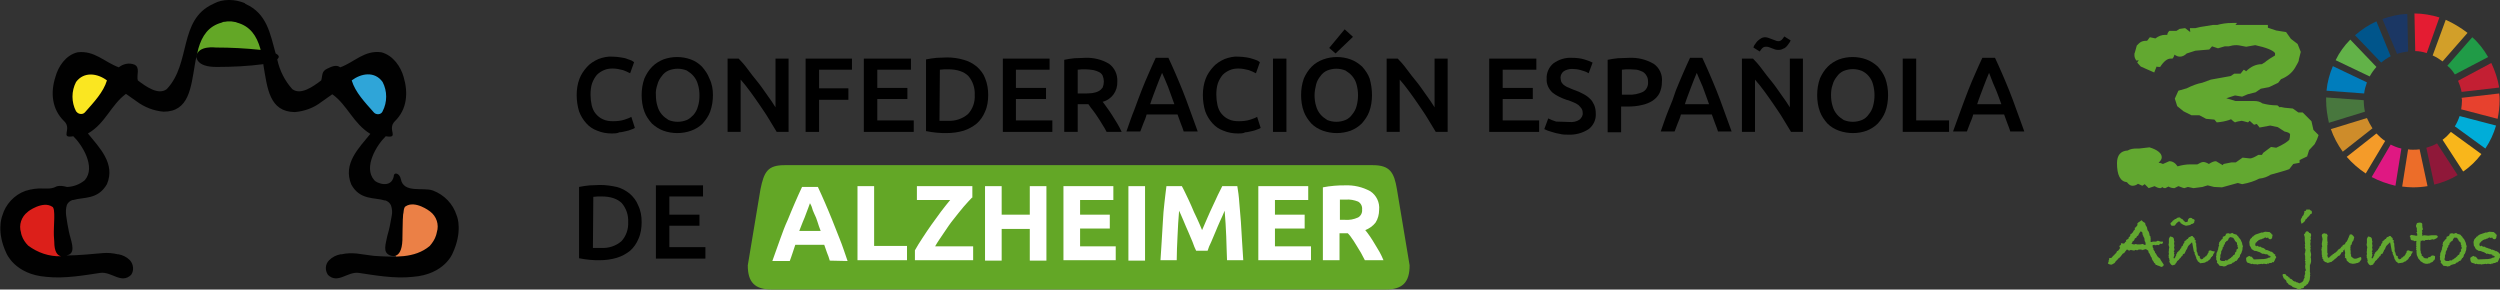 <?xml version="1.0" encoding="utf-8"?>
<!-- Generator: Adobe Illustrator 24.0.3, SVG Export Plug-In . SVG Version: 6.00 Build 0)  -->
<svg version="1.1" id="Capa_1" xmlns="http://www.w3.org/2000/svg" xmlns:xlink="http://www.w3.org/1999/xlink" x="0px" y="0px"
	 viewBox="0 0 631.2 73.1" style="enable-background:new 0 0 631.2 73.1;" xml:space="preserve">
<rect x="0" y="0" width="631.2" height="73.1" fill="#333333" stroke="none"/>
<style type="text/css">
	.st0{fill:#63A726;}
	.st1{fill:#FFFFFF;}
	.st2{fill:#FAE621;}
	.st3{fill:#EB8046;}
	.st4{fill:#2FA5D8;}
	.st5{fill:#DC1F1A;}
	.st6{fill-rule:evenodd;clip-rule:evenodd;fill:#010101;}
	.st7{fill:#62A830;}
	.st8{fill:#007DBC;}
	.st9{fill:#62B248;}
	.st10{fill:#CE8C2A;}
	.st11{fill:#DF1882;}
	.st12{fill:#E7412E;}
	.st13{fill:#E41C32;}
	.st14{fill:#00558B;}
	.st15{fill:#48773E;}
	.st16{fill:#1B3764;}
	.st17{fill:#F49B29;}
	.st18{fill:#00ADD8;}
	.st19{fill:#EC6D29;}
	.st20{fill:#F9B61B;}
	.st21{fill:#8F1839;}
	.st22{fill:#C31F33;}
	.st23{fill:#209B47;}
	.st24{fill:#D29F29;}
</style>
<title>logo-ceafa</title>
<g id="Capa_2_1_">
	<g id="Capa_1-2">
		<path class="st0" d="M355.9,67c0,4.3-1.8,6.1-6.1,6.1H194.9c-4.3,0-6.1-1.8-6.1-6.1l3.2-19.2c0.9-4.4,1.8-6.1,6.1-6.1h148.5
			c4.3,0,5.4,1.8,6.1,6.1L355.9,67z"/>
		<path class="st1" d="M209.5,65.8c-0.2-0.7-0.4-1.3-0.7-2l-0.7-2h-7.3c-0.2,0.7-0.5,1.4-0.7,2.1c-0.2,0.7-0.5,1.4-0.7,2h-4.4
			c0.7-2,1.4-3.9,2-5.6c0.6-1.7,1.2-3.3,1.9-4.8c0.6-1.5,1.2-2.9,1.8-4.3c0.6-1.4,1.2-2.7,1.8-4h4c0.6,1.3,1.2,2.6,1.8,4
			s1.2,2.8,1.8,4.3s1.2,3.1,1.9,4.8s1.3,3.6,2,5.6L209.5,65.8z M204.5,51.3l-0.4,1.1l-0.6,1.6c-0.2,0.6-0.5,1.3-0.8,2
			s-0.6,1.5-0.9,2.3h5.4c-0.3-0.8-0.6-1.6-0.8-2.3s-0.5-1.4-0.8-2s-0.5-1.2-0.6-1.6S204.6,51.5,204.5,51.3z"/>
		<path class="st1" d="M229,62.1v3.6h-12.5V47h4.2v15.1H229z"/>
		<path class="st1" d="M245.4,49.9c-0.6,0.6-1.3,1.4-2.1,2.3s-1.6,2-2.5,3.1s-1.7,2.3-2.5,3.5s-1.6,2.3-2.2,3.4h9.6v3.5h-14.7v-2.5
			c0.5-0.9,1.1-1.9,1.9-3.1s1.5-2.3,2.3-3.4s1.6-2.2,2.4-3.3s1.6-2,2.3-2.9h-8.4V47h14V49.9z"/>
		<path class="st1" d="M260,47h4.2v18.8H260v-8h-7.1v8h-4.2V47h4.2v7.2h7.1V47z"/>
		<path class="st1" d="M268.5,65.8V47h12.6v3.5h-8.4v3.7h7.5v3.5h-7.5v4.5h9v3.5H268.5z"/>
		<path class="st1" d="M284.9,47h4.2v18.8h-4.2V47z"/>
		<path class="st1" d="M298.4,47c0.3,0.6,0.7,1.3,1.1,2.2s0.9,1.8,1.3,2.8s0.9,2.1,1.4,3.1s0.9,2.1,1.3,3l1.3-3
			c0.5-1.1,0.9-2.1,1.4-3.1s0.9-2,1.3-2.8s0.8-1.6,1.1-2.2h3.8c0.2,1.2,0.4,2.6,0.5,4.2s0.3,3.1,0.4,4.8s0.2,3.3,0.3,5
			s0.2,3.3,0.3,4.7h-4.1c-0.1-1.8-0.1-3.8-0.2-6s-0.2-4.3-0.4-6.5c-0.3,0.8-0.7,1.6-1.1,2.5c-0.4,0.9-0.8,1.8-1.2,2.8l-1.1,2.6
			c-0.4,0.8-0.7,1.5-0.9,2.2h-2.9c-0.3-0.6-0.6-1.3-0.9-2.2l-1.1-2.6c-0.4-0.9-0.8-1.8-1.2-2.8s-0.8-1.8-1.1-2.5
			c-0.2,2.2-0.3,4.3-0.4,6.5s-0.2,4.1-0.2,6h-4.1c0.1-1.5,0.2-3.1,0.3-4.7s0.2-3.3,0.3-5s0.2-3.3,0.4-4.8s0.3-2.9,0.5-4.2H298.4z"/>
		<path class="st1" d="M317.7,65.8V47h12.6v3.5h-8.4v3.7h7.5v3.5h-7.5v4.5h9.1v3.5H317.7z"/>
		<path class="st1" d="M339.5,46.8c2.3-0.1,4.5,0.4,6.5,1.5c1.5,1,2.4,2.8,2.2,4.7c0,1.1-0.3,2.3-0.9,3.2c-0.7,0.9-1.6,1.5-2.6,1.9
			c0.4,0.5,0.8,1,1.2,1.6s0.8,1.2,1.2,1.9s0.8,1.3,1.2,2c0.4,0.7,0.7,1.4,1,2.1h-4.7l-1-1.9c-0.4-0.6-0.7-1.2-1.1-1.8
			s-0.7-1.2-1.1-1.7c-0.3-0.5-0.7-1-1.1-1.4h-2.1v6.8H334V47.3c0.9-0.2,1.9-0.3,2.9-0.4C337.9,46.8,338.8,46.8,339.5,46.8z
			 M339.8,50.4c-0.3,0-0.6,0-0.8,0h-0.7v5.1h1.2c1.2,0.1,2.3-0.1,3.4-0.6c0.7-0.4,1.1-1.2,1-2c0.1-0.8-0.3-1.6-1-2
			C341.9,50.5,340.8,50.3,339.8,50.4z"/>
		<path d="M154.5,33.7c-1.3,0-2.5-0.2-3.7-0.7c-1.1-0.4-2-1-2.8-1.9c-0.8-0.9-1.4-1.9-1.8-3c-0.4-1.3-0.6-2.7-0.6-4.1
			c0-1.4,0.2-2.8,0.7-4.1c0.4-1.1,1.1-2.1,1.9-3c0.8-0.9,1.8-1.5,2.9-2c1.1-0.4,2.3-0.7,3.6-0.6c0.7,0,1.4,0.1,2.1,0.2
			c0.6,0.1,1.2,0.2,1.6,0.4c0.4,0.1,0.8,0.3,1.1,0.4l0.6,0.4l-1,2.8c-0.6-0.3-1.2-0.6-1.8-0.8c-0.8-0.2-1.7-0.4-2.6-0.4
			c-0.8,0-1.5,0.1-2.2,0.4c-0.7,0.3-1.3,0.7-1.8,1.2c-0.5,0.6-0.9,1.3-1.2,2.1c-0.3,0.9-0.4,1.9-0.4,2.9c0,0.9,0.1,1.8,0.3,2.7
			c0.2,0.8,0.5,1.5,1,2.1c0.5,0.6,1.1,1.1,1.8,1.4c0.8,0.4,1.7,0.5,2.6,0.5c1,0,2-0.1,2.9-0.4c0.6-0.2,1.2-0.4,1.7-0.7l0.9,2.8
			c-0.3,0.2-0.6,0.3-0.9,0.4c-0.4,0.2-0.9,0.3-1.3,0.4c-0.6,0.1-1.1,0.3-1.7,0.3C155.8,33.7,155.1,33.7,154.5,33.7z"/>
		<path d="M180,24c0,1.4-0.2,2.8-0.7,4.2c-0.4,1.1-1.1,2.1-1.9,3c-0.8,0.8-1.8,1.4-2.9,1.8c-1.1,0.4-2.3,0.6-3.5,0.6
			c-1.2,0-2.4-0.2-3.5-0.6c-1.1-0.4-2-1-2.9-1.8c-0.8-0.9-1.5-1.9-1.9-3c-0.5-1.3-0.7-2.8-0.7-4.2c0-1.4,0.2-2.8,0.7-4.2
			c0.5-1.1,1.1-2.1,2-3c0.8-0.8,1.8-1.4,2.8-1.8c2.2-0.8,4.7-0.8,6.9,0c1.1,0.4,2,1,2.8,1.8c0.8,0.9,1.5,1.9,1.9,3
			C179.8,21.2,180,22.6,180,24z M165.6,24c0,0.9,0.1,1.9,0.4,2.8c0.2,0.8,0.6,1.5,1.1,2.1c0.5,0.6,1.1,1,1.7,1.4
			c1.5,0.6,3.1,0.6,4.6,0c0.7-0.3,1.2-0.8,1.7-1.3c0.5-0.6,0.9-1.3,1.1-2.1c0.3-0.9,0.4-1.8,0.4-2.8c0-0.9-0.1-1.9-0.4-2.8
			c-0.2-0.8-0.6-1.5-1.1-2.1c-0.5-0.6-1.1-1-1.7-1.4c-1.5-0.6-3.1-0.6-4.6,0c-0.7,0.3-1.3,0.8-1.7,1.4c-0.5,0.6-0.9,1.3-1.1,2.1
			C165.7,22.2,165.5,23.1,165.6,24L165.6,24z"/>
		<path d="M196.1,33.3c-0.6-1-1.3-2.1-2-3.3s-1.5-2.3-2.3-3.5s-1.6-2.3-2.4-3.4s-1.6-2.1-2.4-3v13.2h-3.3V14.8h2.8
			c0.7,0.7,1.5,1.6,2.3,2.7s1.6,2.1,2.5,3.2s1.6,2.2,2.4,3.3s1.5,2.1,2.1,3.1V14.8h3.3v18.5H196.1z"/>
		<path d="M203.4,33.3V14.8h11.7v2.8h-8.3v4.7h7.4v2.9h-7.4v8.1H203.4z"/>
		<path d="M218.1,33.3V14.8H230v2.8h-8.5v4.6h7.6V25h-7.6v5.4h9.2v2.9H218.1z"/>
		<path d="M249.5,24c0,1.4-0.2,2.9-0.8,4.2c-0.5,1.2-1.2,2.2-2.1,3c-1,0.8-2.1,1.4-3.3,1.8c-1.4,0.4-2.8,0.6-4.3,0.6
			c-0.7,0-1.6,0-2.5-0.1c-0.9-0.1-1.8-0.2-2.7-0.4V15c0.9-0.2,1.8-0.3,2.7-0.4c1,0,1.8-0.1,2.6-0.1c1.4,0,2.9,0.2,4.2,0.6
			c1.2,0.3,2.3,0.9,3.3,1.7c0.9,0.8,1.7,1.8,2.1,2.9C249.3,21.1,249.5,22.6,249.5,24z M237.2,30.5h0.8h1.3c1.9,0.1,3.7-0.5,5.1-1.7
			c1.2-1.3,1.8-3,1.7-4.8c0.1-1.8-0.5-3.5-1.6-4.8c-1.1-1.1-2.8-1.7-5.1-1.7c-0.7,0-1.4,0-2.1,0.1L237.2,30.5z"/>
		<path d="M253.2,33.3V14.8H265v2.8h-8.5v4.6h7.6V25h-7.6v5.4h9.2v2.9H253.2z"/>
		<path d="M273.9,14.6c2.1-0.1,4.3,0.4,6.1,1.5c1.4,1,2.2,2.7,2.1,4.5c0.1,2.4-1.4,4.5-3.7,5.1c0.3,0.4,0.7,0.9,1.1,1.5
			s0.9,1.2,1.3,1.9s0.9,1.4,1.3,2.1s0.8,1.4,1.1,2.1h-3.8c-0.3-0.6-0.7-1.3-1.1-1.9c-0.4-0.7-0.8-1.3-1.2-1.9s-0.8-1.2-1.2-1.7
			s-0.8-1-1.1-1.5h-0.6h-2.1v7h-3.4V15.1c0.9-0.2,1.7-0.3,2.6-0.4C272.4,14.7,273.2,14.6,273.9,14.6z M274.1,17.5
			c-0.7,0-1.4,0-2,0.1v6h1.5c0.7,0,1.5,0,2.2-0.1c0.5-0.1,1.1-0.2,1.6-0.5c0.4-0.2,0.7-0.5,1-0.9c0.2-0.5,0.3-1,0.3-1.5
			c0-0.5-0.1-1-0.3-1.5c-0.2-0.4-0.5-0.7-0.9-0.9c-0.4-0.2-0.9-0.4-1.4-0.5C275.3,17.6,274.8,17.5,274.1,17.5z"/>
		<path d="M298.9,33.3c-0.2-0.7-0.5-1.4-0.8-2.2s-0.5-1.4-0.8-2.2h-7.8c-0.2,0.8-0.5,1.5-0.8,2.2s-0.5,1.4-0.8,2.1h-3.5
			c0.7-2,1.3-3.8,2-5.5c0.6-1.7,1.2-3.2,1.8-4.8s1.2-2.9,1.8-4.3s1.2-2.7,1.8-4h3.2c0.6,1.3,1.2,2.6,1.8,4s1.2,2.8,1.8,4.3
			s1.2,3.1,1.8,4.8s1.3,3.5,2,5.5H298.9z M293.4,18.4c-0.4,1-0.9,2.1-1.4,3.5s-1.1,2.8-1.6,4.4h6.1c-0.6-1.6-1.1-3.1-1.6-4.4
			C294.3,20.4,293.8,19.3,293.4,18.4z"/>
		<path d="M312.6,33.7c-1.3,0-2.5-0.2-3.7-0.7c-1.1-0.4-2-1-2.8-1.9c-0.8-0.9-1.4-1.9-1.8-3c-0.4-1.3-0.6-2.7-0.6-4.1
			c0-1.4,0.2-2.8,0.7-4.1c0.4-1.1,1.1-2.1,1.9-3c0.8-0.9,1.8-1.5,2.9-2c1.1-0.4,2.3-0.7,3.5-0.6c0.7,0,1.4,0.1,2.1,0.2
			c0.5,0.1,1.1,0.2,1.6,0.4c0.4,0.1,0.8,0.3,1.1,0.4l0.6,0.4l-1,2.8c-0.6-0.3-1.2-0.6-1.8-0.8c-0.8-0.2-1.7-0.4-2.6-0.4
			c-0.8,0-1.5,0.1-2.2,0.4c-0.7,0.3-1.3,0.7-1.8,1.2c-0.5,0.6-0.9,1.3-1.2,2.1c-0.3,0.9-0.4,1.9-0.4,2.9c0,0.9,0.1,1.8,0.3,2.7
			c0.2,0.8,0.5,1.5,1,2.1c0.5,0.6,1.1,1.1,1.8,1.4c0.8,0.4,1.7,0.5,2.6,0.5c1,0,2-0.1,2.9-0.4c0.6-0.2,1.2-0.4,1.7-0.7l0.9,2.8
			c-0.3,0.2-0.6,0.3-0.9,0.4c-0.4,0.2-0.9,0.3-1.3,0.4c-0.6,0.1-1.1,0.3-1.7,0.3C313.9,33.7,313.2,33.7,312.6,33.7z"/>
		<path d="M321.4,14.8h3.4v18.5h-3.4V14.8z"/>
		<path d="M346.4,24c0,1.4-0.2,2.9-0.7,4.2c-0.4,1.1-1.1,2.1-1.9,3c-0.8,0.8-1.8,1.4-2.8,1.8c-2.3,0.8-4.7,0.8-7,0
			c-1.1-0.4-2.1-1-2.9-1.8c-0.8-0.9-1.5-1.9-1.9-3c-0.5-1.3-0.7-2.8-0.7-4.2c0-1.4,0.2-2.8,0.7-4.2c0.5-1.1,1.1-2.1,2-3
			c0.8-0.8,1.8-1.4,2.9-1.8c2.2-0.8,4.7-0.8,6.9,0c1.1,0.4,2,1,2.9,1.8c0.8,0.9,1.5,1.9,1.9,3C346.2,21.2,346.4,22.6,346.4,24z
			 M331.9,24c0,0.9,0.1,1.9,0.4,2.8c0.2,0.8,0.6,1.5,1.1,2.1c0.5,0.6,1.1,1,1.7,1.4c1.5,0.6,3.1,0.6,4.6,0c0.7-0.3,1.3-0.8,1.7-1.4
			c0.5-0.6,0.9-1.3,1.1-2.1c0.5-1.8,0.5-3.7,0-5.5c-0.2-0.8-0.6-1.5-1.1-2.1c-0.5-0.6-1.1-1-1.7-1.4c-1.5-0.6-3.1-0.6-4.6,0
			c-0.7,0.3-1.3,0.8-1.7,1.4c-0.5,0.6-0.9,1.3-1.1,2.1C332.1,22.1,331.9,23.1,331.9,24z M341.6,9.3l-4.4,4.2l-1.6-1.4l3.9-4.7
			L341.6,9.3z"/>
		<path d="M362.5,33.3c-0.6-1-1.3-2.1-2-3.3s-1.5-2.3-2.3-3.5s-1.6-2.3-2.4-3.4s-1.6-2.1-2.4-3v13.2h-3.3V14.8h2.8
			c0.7,0.7,1.5,1.6,2.3,2.7s1.6,2.1,2.5,3.2s1.6,2.2,2.4,3.3s1.5,2.1,2.1,3.1V14.8h3.3v18.5H362.5z"/>
		<path d="M376,33.3V14.8h11.9v2.8h-8.5v4.6h7.6V25h-7.6v5.4h9.2v2.9H376z"/>
		<path d="M396.2,30.8c0.9,0.1,1.9-0.1,2.6-0.6c0.5-0.4,0.9-1.1,0.8-1.7c0-0.4-0.1-0.8-0.3-1.1c-0.2-0.3-0.5-0.6-0.8-0.9
			c-0.4-0.3-0.8-0.5-1.3-0.7c-0.6-0.2-1.1-0.5-1.7-0.6c-0.6-0.2-1.3-0.5-1.9-0.8c-0.6-0.3-1.1-0.6-1.6-1c-1-0.9-1.6-2.2-1.5-3.5
			c-0.1-1.5,0.6-3,1.7-3.9c1.4-1,3-1.5,4.7-1.4c1,0,2.1,0.1,3.1,0.4c0.7,0.2,1.5,0.5,2.1,0.8l-1,2.7c-0.6-0.4-1.3-0.6-2-0.8
			c-0.7-0.2-1.5-0.3-2.2-0.3c-0.7,0-1.5,0.2-2.1,0.6c-0.5,0.4-0.8,1-0.8,1.6c0,0.4,0.1,0.7,0.2,1.1c0.2,0.3,0.4,0.6,0.7,0.8
			c0.3,0.2,0.7,0.5,1.1,0.6c0.4,0.2,0.9,0.4,1.4,0.6c0.9,0.3,1.6,0.6,2.3,1c0.6,0.3,1.2,0.7,1.7,1.2c0.5,0.4,0.8,1,1.1,1.6
			c0.3,0.7,0.4,1.5,0.4,2.2c0.1,1.5-0.6,3-1.8,3.9c-1.5,1-3.4,1.5-5.2,1.4c-0.7,0-1.4,0-2.1-0.2c-0.6-0.1-1.1-0.2-1.7-0.4
			c-0.4-0.1-0.9-0.3-1.3-0.4c-0.3-0.1-0.6-0.3-0.9-0.4l1-2.7c0.6,0.3,1.3,0.6,2,0.8C394.2,30.7,395.2,30.8,396.2,30.8z"/>
		<path d="M411.3,14.6c2.2-0.1,4.3,0.4,6.2,1.5c1.5,1,2.3,2.8,2.1,4.6c0,1-0.2,1.9-0.6,2.8c-0.4,0.8-1,1.4-1.7,1.9
			c-0.8,0.5-1.7,0.9-2.7,1.1c-1.2,0.3-2.4,0.4-3.6,0.4h-1.7v6.5h-3.4V15.1c0.9-0.2,1.7-0.3,2.6-0.4
			C409.6,14.7,410.5,14.6,411.3,14.6z M411.6,17.5c-0.9,0-1.5,0-2.1,0.1v6.3h1.6c1.3,0.1,2.6-0.2,3.7-0.7c0.9-0.5,1.4-1.5,1.3-2.6
			c0-0.5-0.1-1.1-0.4-1.5c-0.2-0.4-0.6-0.8-1-1c-0.5-0.2-0.9-0.4-1.5-0.5C412.7,17.6,412.2,17.5,411.6,17.5z"/>
		<path d="M433.8,33.3c-0.2-0.7-0.5-1.4-0.8-2.2s-0.5-1.4-0.8-2.2h-7.8c-0.2,0.8-0.5,1.5-0.8,2.2s-0.5,1.4-0.8,2.1h-3.5
			c0.7-2,1.3-3.8,2-5.5c0.7-1.6,1.3-3.2,1.8-4.8c0.6-1.5,1.2-2.9,1.8-4.3s1.2-2.7,1.8-4h3.1c0.6,1.3,1.2,2.6,1.8,4s1.2,2.8,1.8,4.3
			s1.2,3.1,1.8,4.8s1.3,3.5,2,5.5H433.8z M428.4,18.4c-0.4,1-0.9,2.1-1.4,3.5s-1.1,2.8-1.6,4.4h6.1c-0.6-1.6-1.1-3.1-1.6-4.4
			C429.2,20.4,428.8,19.3,428.4,18.4z"/>
		<path d="M452.2,33.3c-0.6-1-1.3-2.1-2-3.3s-1.5-2.3-2.3-3.5s-1.6-2.3-2.4-3.4s-1.6-2.1-2.4-3v13.2h-3.3V14.8h2.8
			c0.7,0.7,1.5,1.6,2.3,2.7s1.6,2.1,2.5,3.2s1.6,2.2,2.4,3.3s1.5,2.1,2.1,3.1V14.8h3.3v18.5H452.2z M451.7,10.9
			c-0.2,0.3-0.4,0.6-0.6,0.8c-0.3,0.3-0.5,0.5-0.9,0.6c-0.3,0.2-0.7,0.3-1.1,0.3c-0.3,0-0.6,0-0.9-0.1c-0.3-0.1-0.6-0.2-0.8-0.3
			l-0.8-0.3c-0.2-0.1-0.5-0.1-0.8-0.1c-0.3,0-0.6,0.1-0.9,0.4c-0.2,0.2-0.4,0.5-0.6,0.8l-1.6-1c0.1-0.3,0.2-0.6,0.4-0.8
			c0.2-0.3,0.4-0.6,0.6-0.8c0.3-0.3,0.6-0.5,0.9-0.7c0.3-0.2,0.7-0.3,1.1-0.3c0.3,0,0.6,0.1,0.9,0.2l0.8,0.3l0.8,0.3
			c0.2,0.1,0.5,0.2,0.8,0.2c0.3,0,0.6-0.1,0.9-0.4c0.2-0.2,0.4-0.5,0.6-0.8l1.6,1C452,10.4,451.9,10.7,451.7,10.9z"/>
		<path d="M476.7,24c0,1.4-0.2,2.9-0.7,4.2c-0.4,1.1-1.1,2.1-1.9,3c-0.8,0.8-1.8,1.4-2.8,1.8c-2.2,0.8-4.7,0.8-7,0
			c-1.1-0.4-2.1-1-2.9-1.8c-0.8-0.9-1.5-1.9-1.9-3c-0.5-1.3-0.7-2.8-0.7-4.2c0-1.4,0.2-2.8,0.7-4.2c0.5-1.1,1.1-2.1,2-3
			c0.8-0.8,1.8-1.4,2.8-1.8c2.2-0.8,4.7-0.8,6.9,0c1.1,0.4,2,1,2.9,1.8c0.8,0.9,1.5,1.9,1.9,3C476.5,21.2,476.7,22.6,476.7,24z
			 M462.3,24c0,0.9,0.1,1.9,0.4,2.8c0.2,0.8,0.6,1.5,1.1,2.1c0.5,0.6,1.1,1,1.7,1.4c1.5,0.6,3.1,0.6,4.6,0c0.7-0.3,1.3-0.8,1.7-1.4
			c0.5-0.6,0.9-1.3,1.1-2.1c0.5-1.8,0.5-3.7,0-5.5c-0.2-0.8-0.6-1.5-1.1-2.1c-0.5-0.6-1.1-1-1.7-1.3c-1.5-0.6-3.1-0.6-4.6,0
			c-0.7,0.3-1.3,0.8-1.7,1.4c-0.5,0.6-0.9,1.3-1.1,2.1C462.4,22.2,462.3,23.1,462.3,24z"/>
		<path d="M492.1,30.4v2.9h-11.7V14.8h3.4v15.6H492.1z"/>
		<path d="M507.6,33.3c-0.2-0.7-0.5-1.4-0.8-2.2s-0.5-1.4-0.8-2.2h-7.8c-0.2,0.8-0.5,1.5-0.8,2.2s-0.5,1.4-0.8,2.1h-3.5
			c0.7-2,1.4-3.8,2-5.5s1.2-3.2,1.8-4.8s1.2-2.9,1.8-4.3s1.2-2.7,1.8-4h3.2c0.6,1.3,1.2,2.6,1.8,4s1.2,2.8,1.8,4.3s1.2,3.1,1.8,4.8
			s1.3,3.5,2,5.5H507.6z M502.2,18.4c-0.4,1-0.9,2.1-1.4,3.5s-1.1,2.8-1.6,4.4h6.1c-0.6-1.6-1.1-3.1-1.7-4.4S502.6,19.3,502.2,18.4z
			"/>
		<path d="M162,56.1c0,1.4-0.2,2.9-0.8,4.2c-0.5,1.2-1.2,2.2-2.1,3c-1,0.8-2.1,1.4-3.4,1.8c-1.4,0.4-2.8,0.6-4.3,0.6
			c-0.8,0-1.6,0-2.5-0.1c-0.9-0.1-1.8-0.2-2.7-0.4v-18c0.9-0.2,1.8-0.3,2.7-0.4c1,0,1.8-0.1,2.6-0.1c1.4,0,2.9,0.2,4.2,0.5
			c1.2,0.3,2.3,0.9,3.3,1.7c0.9,0.8,1.7,1.8,2.1,2.9C161.8,53.2,162,54.6,162,56.1z M149.7,62.6c0.2,0,0.4,0,0.8,0h1.3
			c1.9,0.1,3.7-0.5,5.1-1.7c1.2-1.3,1.8-3.1,1.7-4.8c0.1-1.8-0.5-3.5-1.6-4.8c-1.1-1.1-2.8-1.7-5.1-1.7c-0.7,0-1.4,0-2.1,0.1
			L149.7,62.6z"/>
		<path d="M165.6,65.3V46.8h11.9v2.8H169v4.6h7.6v2.8H169v5.4h9.1v2.9H165.6z"/>
		<path class="st2" d="M28.3,19.6c-1.4,4.5-5.1,8-8.4,11.8c-3.3-2.1-2.3-7.8-1.6-11.3C20.8,16.5,25.3,17.2,28.3,19.6"/>
		<path class="st3" d="M111.8,57c-0.1,4-2.8,7.4-9.5,8.3l-2.2-0.3c-3.2-5.7,5.9-10.8-0.8-16.5C104.8,50.5,112.8,52.6,111.8,57"/>
		<path class="st4" d="M94.6,33.1l-8.3-13.6l9.3-1.5l2.7,1.3l1.3,5.5c0,0-1.6,5.1-1.8,5.1C96.5,30.9,95.5,31.9,94.6,33.1"/>
		<path class="st0" d="M66.1,13.6H49.3l0.6-3.7l2.8-4.4l3.8-2.6l4.6-0.2L65,5.4l2,4.4C67,9.8,65.7,13.6,66.1,13.6"/>
		<path class="st5" d="M14.7,50.1l1.5,18l-8.5-1.8l-4.5-4.6c-0.3-1.9-0.5-3.7-0.5-5.6c0.2-0.4,1.7-3.7,1.7-3.7l5.4-2.2L14.7,50.1"/>
		<path class="st6" d="M115.3,54.4c-0.9-2.9-3.1-5.2-6-6.3c-2.5-0.9-7.4,0.8-8.1-2.9c-0.3-1.5-1.8-1.9-1.8-0.6
			c-0.7,3.1-4.4,1.6-4.9,0.9c-2.9-3.3,0.7-9,2.9-11.1c3.6,0.6,0.2-1.7,2.3-3.8c3.1-3,3.4-7.2,2.2-11.2c-0.7-2.5-2.6-5.4-5.6-6.2
			c-4.3-0.6-6.8,2.5-10.4,3.8c-0.9-0.7-2-0.3-3.2,0.3c-1.6,0.7-1.2,1.7-1.6,3c-2.1,1.6-5.2,3.8-7.3,2.2c-1.9-2.1-3.2-4.7-3.8-7.5
			c0.2-0.2,0.3-0.4,0.4-0.6c0-0.3-0.2-0.6-0.8-0.9C68.2,8.5,67.4,3.4,62,1c0,0-0.1,0-0.1-0.1l-0.1-0.1l0,0C60.6,0.3,59.3,0,58,0
			h-0.3c-1.3,0-2.6,0.3-3.7,0.9l0,0l-0.2,0.1L53.8,1C45,5,48.3,16,42.1,22.5c-2.1,1.6-5.2-0.6-7.3-2.2c-0.4-1.3,0.7-3.3-0.9-4
			c-1.3-0.5-2.8-0.2-3.9,0.7c-3.6-1.3-6.1-4.3-10.4-3.8c-3,0.7-4.9,3.6-5.6,6.2c-1.3,4-0.9,8.2,2.2,11.2c2.1,2-1.2,4.4,2.3,3.8
			c2.2,2.1,5.8,7.8,2.9,11.1c-1.2,1-2.7,1.6-4.3,1.7h-0.2c-2.1-0.6-2.9,0-2.9,0c-0.6,0.3-1.3,0.4-2,0.4h-0.2h-0.1h-0.5h-0.1
			c-1.6-0.1-3.1,0.1-4.7,0.6c-2.8,1-5,3.4-5.8,6.2c-0.2,0.5-1.5,4.2,1,9.5c0,0,2.1,5.4,10.1,6l0,0c4.6,0.5,9.6-0.4,13.6-1
			c2.9-0.4,5.3,2.9,7.8,0.5c0.8-1.1,0.6-2.7-0.3-3.7c-0.8-0.8-1.8-1.3-2.9-1.5h-0.1h-0.1c-1.2-0.3-2.5-0.4-3.7-0.3l-4.7,0.4
			c-1.5,0.1-3,0.2-4.5,0.2l0,0c0.2-0.1,0.4-0.1,0.6-0.2l0,0c1.8-0.8,0.4-3.8,0-5.8c-0.3-1.4-0.5-2.7-0.7-4.1
			c-0.1-0.9-0.1-1.8,0.2-2.7c0.3-0.6,0.8-1,1.4-1.2h0.1c0,0,0.1,0,0.1,0c2.6-0.8,6.2,0,8.5-4c2.2-5.2-1.9-9.2-4.8-12.8
			c4.4-2.5,5.8-7.2,9.6-10l2.7,1.9c2,1.5,4.4,2.4,6.8,2.6c6.4,0,6.9-6,7.9-11.9c0.1-0.9,0.9-4.1,0.9-4.1c0.9-3.1,2.5-5.6,5.9-6.5
			l0,0l0.2-0.1c0.2-0.1,0.4-0.1,0.6-0.1c0.4-0.1,0.7-0.1,1.1-0.1c0.4,0,0.7,0,1.1,0.1c0.2,0,0.4,0.1,0.6,0.1l0.2,0.1l0,0
			c3.4,0.9,5,3.4,5.9,6.5l0.1,0.4c-3.7-0.4-7.5-0.6-11.3-0.6c0,0-4.5-0.6-4.9,2.2c0,0-0.3,2.8,5.3,2.7c3.9,0,7.8-0.2,11.6-0.7
			c0,0.1,0,0.1,0,0.2c1,5.9,1.5,11.8,7.9,11.9c2.5-0.2,4.9-1.1,6.8-2.6l2.7-1.9c3.8,2.7,5.3,7.4,9.6,10c-2.9,3.6-7,7.5-4.8,12.8
			c2.2,4,5.9,3.2,8.4,4c0,0,0.1,0,0.1,0h0.1c0.6,0.2,1.1,0.6,1.4,1.2c0.3,0.9,0.4,1.8,0.2,2.7c-0.3,1.7-0.6,3.4-1.1,5
			c-0.4,2.1-1.2,4.1,0.5,4.9l0,0c0,0,3.1,1.7,3.3-3.8v-0.3c0.1-2.5-0.1-7.8,0.8-8.2c2.4-1.6,6.1,1.2,6.2,1.3
			c1.6,1.2,2.3,3.3,1.7,5.2l0,0c-0.1,0.3-0.1,0.6-0.2,0.8l0,0c-0.3,1-0.9,1.9-1.6,2.7c-3.8,3.2-9,2.8-14.1,2.5L90,64
			c-1.2-0.1-2.5-0.1-3.7,0.2h-0.1h-0.2c-1.1,0.2-2.1,0.7-2.9,1.5c-1,1-1.1,2.5-0.3,3.7c2.5,2.4,4.9-0.9,7.8-0.5c4,0.6,9,1.5,13.6,1
			l0,0c8.1-0.6,10.1-6,10.1-6C116.8,58.5,115.5,54.8,115.3,54.4 M15.4,64.7L15.4,64.7c-3,0.1-5.9-0.9-8.3-2.7
			c-0.7-0.7-1.3-1.6-1.6-2.5l0,0c-0.1-0.3-0.2-0.6-0.2-0.8l0,0c-0.6-1.9,0.1-4,1.7-5.2c0-0.1,3.8-2.9,6.2-1.3
			c0.9,0.4,0.3,4.8,0.4,7.3c0,0.1,0.1,1.4,0.1,1.5C13.7,63.6,14.5,64.5,15.4,64.7L15.4,64.7z M21.5,28.3c-0.5,0.6-1.3,0.6-1.9,0.2
			c-0.1-0.1-0.3-0.3-0.4-0.4c-1.2-2.3-1.2-5.1,0-7.4c2-2.7,5.4-2.2,7.8-0.4C26.1,23.3,23.7,25.8,21.5,28.3 M88.8,20.3
			c2.4-1.8,5.8-2.4,7.8,0.4c1.2,2.3,1.2,5.1,0,7.4c-0.3,0.7-1.1,0.9-1.8,0.6c-0.2-0.1-0.3-0.2-0.4-0.3
			C92.1,25.8,89.7,23.3,88.8,20.3"/>
	</g>
</g>
<g>
	<g>
		<path class="st7" d="M546.3,66.8c0,0.3-0.2,0.5-0.6,0.6l-0.7-0.3h-0.2l-0.2-0.2h-0.3l-0.2-0.4l-0.2-0.1l-0.2-0.4l-0.3-0.4v-0.1
			l-0.1-0.1l0-0.3l-0.2-0.2l-0.4-0.9l-0.2-0.2l-0.1-0.5L542,63l-0.4-0.1l-0.4,0.2l-0.1-0.1l-0.3,0.2l-0.1-0.2c-0.1,0-0.2,0-0.3,0
			c-0.1,0-0.2,0-0.3,0H540l-0.4,0.2l-0.4-0.1h-0.1l-0.3,0.2l-0.2-0.1c-0.2,0-0.4,0-0.5-0.1h-0.1l-0.5,0.2l-0.2-0.2l-0.3-0.1
			l-0.1,0.1c-0.3,0.4-0.5,0.6-0.6,0.8L536,64c-0.5,0.7-0.8,1-0.9,1.1l-0.1,0l-0.6,0.7h-0.1l-0.4,0.6l-0.7,0.4c-0.1,0-0.2,0-0.3,0
			c-0.2,0-0.5-0.1-0.7-0.3l0.2-0.5v-0.3l0.1-0.1l0-0.4l0.6-0.1l0.1-0.1c0.1-0.1,0.2-0.2,0.3-0.4c0.2-0.1,0.4-0.2,0.4-0.4
			c0.3-0.2,0.5-0.4,0.6-0.8l0.3-0.1l0.5-0.7c-0.1-0.1-0.2-0.3-0.2-0.5l0.4-0.3v-0.4l0.7,0.1l0.2-0.1c0.1-0.2,0.2-0.4,0.4-0.4l0-0.4
			l0.4-0.2c0,0,0.1-0.1,0.2-0.1v-0.1c0-0.1,0-0.2,0.1-0.3c0.3-0.2,0.4-0.4,0.4-0.8l0.3-0.1l0.1-0.2l0.1,0l0.4-0.7h0.1l0.1-0.1v-0.5
			h0.1c0.3-0.3,0.5-0.5,0.5-0.6l0.1-0.1l-0.1-0.3c0.3-0.4,0.5-0.5,0.7-0.6l0.4-0.3l0.4,0.4l0.5,0.3l0.1,0.5c0.1,0.1,0.1,0.1,0.1,0.2
			c0.2,0.2,0.3,0.4,0.3,0.6l0.1,0.5l0.3,0.4l0.2,0.6l0,0.3l0.3,0.4l-0.1,0.1l0.1,0.1v0.4l0,0.3c0,0.2-0.1,0.3-0.1,0.2l0.1,0.1
			l0.1,0.1c0.2,0,0.3,0,0.4-0.1h0.6c0.1,0,0.2,0,0.2,0c0.1,0,0.2,0,0.2-0.1c0.1-0.1,0.2-0.1,0.4-0.1c0.1,0,0.3,0.1,0.6,0.2l0.6,0
			c0,0.1,0,0.2,0,0.2c0,0.2-0.1,0.3-0.3,0.4l-0.3-0.1l-0.5,0.4l-0.4-0.1l-0.2,0.1l-0.4,0v-0.1l-0.5,0.1l0,0.1l0,0.4l0.2,0.3l0,0.3
			l0.4,0.6l0,0.2l0.2,0.2l0.4,0.7l0.3,0.3l0.1,0.1l0.3,0.2l0.1,0.3L546.3,66.8z M541.8,61.8L541.8,61.8l-0.2-0.2l0.2-0.2
			c-0.1-0.1-0.2-0.2-0.2-0.4l-0.1-0.1l-0.1-0.8l-0.2-0.3l-0.1-0.3l0-0.1H541l-0.1-0.7l-0.2-0.2l-0.1,0l-0.1-0.1l-0.1,0.1l-0.4,0.6
			l-0.1,0.3l-0.4,0.3l-0.1,0.3l-0.4,0.2c-0.1,0.4-0.2,0.6-0.6,0.8l-0.1,0.4l-0.2,0.2h0.2c0.2,0.1,0.4,0.1,0.6,0.1h0.1
			c0.1,0,0.1-0.1,0.2-0.1c0.1,0,0.2,0,0.3,0.1l0.1,0c0.1,0,0.2,0,0.4,0c0.2,0,0.3,0,0.4,0l0.6-0.1l0.4,0.2
			C541.6,61.9,541.7,61.8,541.8,61.8C541.7,61.8,541.8,61.8,541.8,61.8L541.8,61.8z"/>
		<path class="st7" d="M559.2,63.5c0,0.1-0.1,0.2-0.2,0.4l-0.2,0.3l-0.1,0.4l-0.2,0.1l0,0.1c-0.2,0.1-0.3,0.2-0.4,0.5
			c-0.1,0.2-0.3,0.3-0.4,0.4c-0.1,0.1-0.1,0.1-0.2,0.1l-0.1,0.2l-0.2,0l-0.5,0.3l-0.6,0.1l-0.2,0l-0.3,0.1l-0.1-0.1
			c-0.2-0.1-0.3-0.2-0.4-0.3c-0.1,0-0.3-0.2-0.3-0.4c-0.2-0.2-0.3-0.4-0.3-0.6v-0.1l-0.1-0.2l0,0l-0.1-0.3l-0.2-0.4l0-0.4l-0.2-0.2
			l-0.3-1.6c0-0.2-0.1-0.4-0.1-0.5l0-0.1l-0.1-0.1l-0.2,0.2l-0.7,0.7l-0.2,0.4l-0.1,0.3l-0.2,0.3l-0.1,0.1l0,0.1l-0.3,0.6l-0.1,0.2
			l-0.2,0l-0.2,0.2c0,0.2-0.1,0.4-0.4,0.5l0,0c-0.1,0.3-0.2,0.4-0.4,0.5l-0.2,0.3c-0.3,0.2-0.5,0.4-0.5,0.5c0,0.1-0.1,0.2-0.2,0.3
			c0,0-0.1,0.1-0.1,0.1c0,0.2-0.2,0.4-0.5,0.4l-0.2,0.1c-0.2,0-0.5-0.2-0.6-0.4l-0.3-0.5l0.1-0.4l-0.1-0.2l0,0l0-0.2l-0.2-0.4
			l0.1-0.2l-0.1-0.2l0.1-0.3l0-0.4l-0.1-0.1l0.1-0.3l0-0.1l0-0.3l0.1-0.6c0-0.1-0.1-0.2-0.1-0.2c0,0,0,0,0-0.1c0,0,0-0.1,0-0.1
			l-0.1-0.1l0.1-0.6v-0.2v-0.3v-0.5l0.3-0.6c0.4,0.1,0.6,0.1,0.8,0.3c0.1,0.1,0.2,0.3,0.2,0.6v0.2l0.1,0.2l-0.1,0.4l0.1,0.7
			l-0.1,0.4l0.1,0.4v0.3l-0.2,0.2l0.2,0.3l-0.1,0.2l0,0.2l0.1,0.2l-0.1,0.4l-0.1,0.2v0.2l0.1,0.2l0.3-0.3c0-0.2,0.1-0.3,0.2-0.4
			c0-0.1,0.1-0.2,0.1-0.3l-0.1-0.1l0.2-0.2l0.1-0.1v-0.2l0.3-0.2l0.1-0.2l0.2-0.1l0.7-0.8c-0.1,0.1-0.3,0.3-0.6,0.7v0l0-0.1l0.2-0.3
			l0.2-0.3v-0.2l0.3-0.1l0-0.2l0.1-0.1l0-0.1v-0.1l0.3-0.3c0,0,0-0.1,0-0.1c0,0,0-0.1,0-0.1c0-0.2,0.1-0.3,0.4-0.4
			c0.1-0.2,0.3-0.4,0.5-0.4l0.1-0.2l0,0c0.1-0.2,0.3-0.3,0.5-0.3l0.2-0.2h0.4l0.2,0.3l0.2,0.1l0,0.1l0.1,0l0,0.4l0.3,0.2l-0.1,0.4
			l0.2,0.4v0.5l0.1,0.7l0,0.7l0.2,0.4l0.1,0.5c0.1,0.1,0.1,0.2,0.2,0.3l0.3,0.1v0.4l0.2,0.2v0.1l0.1,0l0.1,0.1l0.1-0.1
			c0,0,0,0,0.1,0c0.1,0,0.3-0.1,0.4-0.4l0.2,0l0.1-0.1c0-0.1,0.1-0.2,0.2-0.2l0.1,0l0.1-0.1l0-0.1l0.1-0.1c0.1-0.1,0.2-0.2,0.2-0.4
			l0.2-0.2l0-0.2l0.1-0.3l0.4-0.1l0.5,0.2L559.2,63.5C559.2,63.4,559.2,63.4,559.2,63.5C559.2,63.5,559.2,63.5,559.2,63.5z
			 M554.1,55.7c0,0.1-0.1,0.2-0.1,0.3v0.1c0,0.1,0,0.1-0.1,0.2l-0.3,0.2l-0.4,0.1l-0.1,0.1l-0.1,0.1l-0.5,0.1l-0.6,0.1l-0.8-0.3
			c0,0-0.1-0.1-0.1-0.1l-0.5-0.3l0-0.3l-0.1,0.1V56c-0.1,0-0.2-0.1-0.3-0.1l-0.4,0.3c-0.1,0.1-0.2,0.2-0.3,0.3
			c-0.1,0.2-0.2,0.3-0.2,0.3c-0.1,0.2-0.3,0.2-0.6,0.2l-0.3,0c-0.2-0.2-0.3-0.4-0.3-0.5c0-0.2,0.1-0.3,0.4-0.5l0.2-0.3l0.2-0.1
			c0.1-0.1,0.2-0.2,0.4-0.3l0.1,0c0.2-0.1,0.3-0.2,0.4-0.3l0.4-0.1h0.2h0.1c0.1,0.2,0.3,0.3,0.5,0.4l0.2,0.1l0.3,0.4l0.3,0.2l0,0.1
			l0.6-0.1l0.1-0.3v-0.2l0.2-0.3c0.1-0.1,0.2-0.2,0.5-0.2c0.2,0,0.4,0.1,0.5,0.3C554,55.3,554.1,55.5,554.1,55.7z"/>
		<path class="st7" d="M566.3,62.2l-0.1,0.3c0,0.3,0,0.6-0.1,0.8l-0.1,0.2v0.2l-0.1,0.1l-0.1,0.3l-0.2,0.2l-0.1,0.5l-0.1,0.1
			l-0.1,0.2l-0.2,0.1l-0.1,0.3l-0.2,0.1l0,0.2l-0.4,0.1c-0.2,0.2-0.4,0.4-0.6,0.4l-0.1,0c-0.2,0.3-0.4,0.4-0.7,0.4
			c-0.1,0.1-0.3,0.1-0.4,0.1l-0.2,0.1l-0.2,0.1l-0.2,0.2h-0.2l-0.3,0.1l-0.3-0.1l-0.8-0.1l-0.3-0.4l-0.4-0.4l0.1-0.3l-0.3-0.6
			l0.1-0.2l-0.1-0.4l0.1-0.3c0-0.2,0-0.3,0-0.4c0-0.2,0.1-0.4,0.2-0.5c0-0.1,0.1-0.3,0.2-0.6h0.1l-0.1-0.1l0.1-0.3v-0.3
			c0.1-0.1,0.2-0.2,0.2-0.2l-0.1-0.3v-0.1c0.1-0.2,0.1-0.4,0.1-0.5l0.4-0.5c0.1,0,0.1-0.1,0.1-0.1l0-0.1h0.1l0.3-0.3l0-0.4l0.5-0.2
			c0.2-0.1,0.3-0.3,0.3-0.6h0.2c0.1-0.1,0.3-0.1,0.4-0.1c0.1,0,0.2,0,0.3,0.1l0.2,0l0.5-0.2l0.3,0.2l0.2,0.1h0.1l0.3,0.1h0.1
			c0.2,0.1,0.3,0.4,0.6,0.6l0,0.1l0.1,0.1l0.4,0.5l0.4,0.9v0.2L566.3,62.2z M565.1,62.6L565.1,62.6c-0.1-0.2-0.2-0.3-0.2-0.4
			l0.1-0.1l-0.2-0.4l0-0.4l-0.1-0.1c-0.2-0.1-0.2-0.2-0.3-0.3c-0.1,0-0.2-0.2-0.2-0.4l-0.1,0l-0.2-0.4l-0.2-0.1l-0.4-0.1l-0.1,0
			c-0.1,0-0.1,0-0.1-0.1l-0.4,0.4l-0.2,0.5l-0.4,0.2l-0.1,0.2l-0.2,0.1l-0.1,0.5l-0.2,0.1c0,0.2-0.1,0.3-0.1,0.5l-0.3,0.3l0.1,0.1
			c0,0.1-0.1,0.3-0.2,0.4c0,0.1-0.1,0.2-0.2,0.4v0.1v0.1v0.2l-0.2,0.5l0,0.1V65l-0.1,0.3l0,0.3l0.2,0.2l0.3,0.1l0.1,0h0.1h0.5
			l0.1-0.2h0.1c0.1,0,0.1,0,0.1,0.1l0.2-0.1l0.1,0.1l0.2-0.2l0-0.1l0.2,0c0.1-0.1,0.3-0.3,0.6-0.4l0-0.1l0.4-0.3l0.2-0.3l0.3-0.1
			l0-0.1l0.1-0.2v-0.2l0.2-0.2l0.1-0.1l0.1-0.1c0-0.1-0.1-0.3-0.1-0.3C564.9,62.9,565,62.8,565.1,62.6L565.1,62.6z"/>
		<path class="st7" d="M574.7,65l-0.2,0.3l-0.2,0.5l-0.1,0.1l-0.1,0.3l-0.4,0l-0.2,0.2H573l-0.2,0.2l-0.2-0.1l-0.2,0.1v0.1l-0.7-0.1
			h-0.3l-0.2,0.1l-0.2-0.1c0.1,0,0.2,0,0.3,0c-0.1,0-0.4,0-0.9,0.1l-0.1,0l-0.1,0l-0.2,0.1c-0.1,0-0.2-0.1-0.4-0.1
			c-0.3,0-0.5,0-0.5,0h-0.1c-0.1,0-0.2-0.1-0.3-0.1s-0.2,0-0.3,0.1l-0.3-0.2l-0.1,0c0,0-0.1,0-0.2-0.1c-0.5,0-0.7-0.4-0.7-1.1v-0.2
			l0.4-0.3l0.4-0.2l0.3,0.2h0.3v0.1c0.1,0,0.2,0.1,0.3,0.3l0.1,0v0.2l0.2,0.1l0.1,0l2.4-0.1l0.6-0.1h0.1l0-0.1l0.3,0l0-0.1
			c0.3,0,0.5-0.1,0.7-0.2l0-0.1c0,0,0-0.1-0.1-0.1l-0.1,0l-0.2-0.2h-0.2l-0.1-0.1l0.1-0.1l-0.2,0l-0.1-0.1c0,0-0.1,0-0.2,0
			c-0.2,0-0.3,0-0.5-0.1h-0.2l-0.1-0.1l-0.3,0.1l-0.1-0.2h-0.1l-0.3-0.2l-0.6-0.2l-0.2-0.1l-0.7-0.1l-0.1-0.1l-0.5-0.3l-0.3-0.6
			l-0.2-0.3l-0.1-1l0.1-0.1c0-0.3,0.1-0.5,0.3-0.7c0.2-0.1,0.3-0.2,0.3-0.4l0.3-0.1c0-0.1,0.1-0.2,0.3-0.3l0.3-0.2l1.2-0.4l0.2-0.1
			l0.4,0l0.6-0.2l1.2,0.1l0,0.1c0.1,0,0.2,0.1,0.4,0.3v0.1l0.3,0.2l-0.1,0.4l0,0.2c-0.1,0.3-0.2,0.5-0.5,0.5c-0.2,0-0.4-0.1-0.5-0.3
			v-0.1l-0.2,0l-0.3,0.1l-0.2-0.2l-0.1,0.1c-0.2,0-0.3,0.1-0.4,0.2c-0.2,0-0.4,0.1-0.5,0.2l-0.2,0l-0.2,0.1l-0.3,0.1l0,0l-0.1,0.1
			l-0.2,0.2l-0.1,0l-0.2,0.3l-0.2,0.1c0,0.2-0.1,0.3-0.1,0.4c0,0.2,0,0.3,0.1,0.3c0,0.1,0.1,0.1,0.3,0.2V62l0.2,0.1
			c0.2,0.1,0.3,0.2,0.4,0.2l0.4,0l0.2,0.2l0.4,0.1l0.2,0.1L572,63l0.1,0.2l0.1-0.1c0.2,0,0.4,0.1,0.6,0.2l0.3,0.1l0,0.1h0.3l0.5,0.3
			c0.1,0.2,0.2,0.3,0.4,0.4l0.2,0.1l-0.1,0.2C574.6,64.7,574.7,64.8,574.7,65L574.7,65z"/>
		<path class="st7" d="M583.3,66.8h-0.1l0,0.4v0.6V68v0.6l0.1,0.5l-0.1,0.2l0.1,0.2c0,0.1-0.1,0.3-0.1,0.7c0,0.4-0.1,0.7-0.3,1
			c-0.1,0.3-0.2,0.5-0.4,0.6h-0.1l-0.1,0.2l-0.1,0.1l-0.4,0.2l-0.1,0.1c0,0,0,0,0,0.1c0,0,0,0.1-0.1,0.2l-0.3,0.1c0,0,0,0-0.1,0
			c0,0-0.1,0-0.1,0l-0.3,0.2l-0.2,0l0,0h-0.2l-0.2,0.1l-0.2-0.2l-0.4-0.2l-0.2,0l-0.1-0.1l-0.4-0.1l-0.2-0.2l-0.1-0.1l-0.6-0.3
			l-0.2-0.1l-0.1-0.2l-0.1-0.1l-0.1-0.1c-0.1,0-0.2-0.1-0.2-0.2l0-0.1c0-0.1-0.1-0.2-0.2-0.4l-0.3-0.2l-0.1-0.2l-0.1,0l-0.2-0.5
			c0-0.1-0.1-0.2-0.1-0.3c0-0.1,0-0.2,0.1-0.3l0.6,0l0.3,0.4l0.4,0.2l0.1,0.2l0.3,0.1v0.2l0.1,0l0.1,0.1l0.3,0.1l0.1,0.1l0.1,0.1
			l0.2,0.2l0.4,0.2l0.3,0v0.1c0.1,0,0.1,0.1,0.2,0.1h0.1c0.1,0,0.2,0,0.2,0.1c0.1,0,0.2,0,0.2,0.1h0.1c0,0,0.1,0,0.2,0
			c0.1-0.1,0.3-0.2,0.4-0.2l0.3-0.2l0-0.1l0.2-0.2l0-0.1l0-0.1v0l0.1-0.2l0.2-0.4l-0.1-0.2l0.2-0.7v-0.3l-0.1-0.1
			c0.1-0.2,0.2-0.4,0.3-0.5c-0.1-0.2-0.2-0.5-0.2-0.7l0.1-0.1l-0.1,0v-0.1c0-0.2,0-0.4,0.1-0.6l-0.1-0.4l0.1-0.2l-0.2-0.4l0.2-0.1
			l-0.1-0.1v-0.9c0-0.1-0.1-0.2-0.1-0.4c0-0.1,0-0.3,0.1-0.4v-0.1l0.1-0.6l-0.2-0.6l0.1-0.3l-0.1-0.5l0.1-0.1l-0.1-0.9v-0.9
			l-0.1-0.2l0-0.1l-0.1-0.3l0.2-0.2c0,0,0.1-0.1,0.1-0.1c0.1-0.4,0.3-0.5,0.5-0.5c0.2,0,0.4,0.1,0.5,0.4c0.3,0,0.4,0.1,0.5,0.4
			l0,0.4l-0.1,0.2V60v0.1l0.1,0.2l-0.2,0.4l0.1,0.3l-0.1,0.6l0.1,0.7l-0.1,0.2c0.1,0.1,0.1,0.3,0.1,0.3c0,0.1,0,0.2-0.1,0.3
			c0,0.2,0.1,0.6,0.2,1v0.3l-0.1,0.6c0.1,0.2,0.1,0.4,0.1,0.7c0,0.1,0,0.3,0,0.4L583.3,66.8z M583.7,53.9l-0.4,0.2l-0.1,0.2
			l-0.1,0.1c-0.1,0.1-0.2,0.3-0.4,0.4l-0.4,0.5l-0.2,0.1l-0.1,0.3H582c-0.1,0.2-0.4,0.5-0.9,0.8c-0.1-0.3-0.2-0.5-0.2-0.8
			c0-0.2,0-0.3,0.1-0.5l0.2-0.3l0.1-0.3l0.3-0.3l0.1-0.4l0.1-0.2v-0.4l0.4-0.1l0.1-0.3h0.1h0.2c0.2,0,0.3,0,0.4,0h0.2V53l0.1,0.1
			c0.2,0,0.3,0.1,0.4,0.3L583.7,53.9z"/>
		<path class="st7" d="M596.2,65.4c0,0.1-0.1,0.3-0.3,0.5l-0.1,0.1l-0.1,0.2l-0.3,0.1c-0.1,0.1-0.1,0.1-0.2,0.1c0,0,0,0,0,0
			c0,0,0,0-0.1,0c-0.3,0.1-0.6,0.2-1,0.2h-0.1l-0.5-0.1l-0.3-0.1l-0.7-0.6l-0.1-0.5L592,65c0,0,0.1-0.1,0.1-0.2c0-0.1,0-0.2-0.1-0.4
			l0.1-0.4v-0.1c0-0.1,0-0.3-0.1-0.6l0.1-0.6l-0.2,0.5l-0.3,0l0,0.4c-0.1,0-0.2,0.1-0.4,0.1l-0.2,0.4l-0.2,0.3
			c-0.1,0.1-0.2,0.2-0.3,0.2l-0.1,0l-0.7,0.7h-0.1l-0.4,0.4l-0.3,0.2l-0.2,0.2l-0.4,0.1l-0.6,0.2l-0.4-0.2c-0.2,0-0.4-0.1-0.5-0.3
			l-0.2-0.1c0,0,0-0.1,0-0.2c0-0.1,0-0.1,0-0.1l-0.3-0.3l0.1-0.1l-0.2-0.5l0.1-0.1v0c0,0,0-0.1,0-0.1c0,0-0.1-0.1-0.1-0.1
			c0-0.1,0-0.3,0-0.4l0-0.5l-0.1-0.4c0-0.1,0.1-0.2,0.1-0.3c0-0.1,0-0.2-0.1-0.2l0.2-0.1v-0.2l-0.1-0.6l0.2-1.2
			c0-0.2-0.1-0.5-0.2-0.9c0-0.4,0.3-0.6,0.8-0.6l0.1,0.1l0.3,0l0.3,0.4l-0.1,0.5v0.8l0.1,0.6l-0.1,0.2l0.1,0.1l-0.1,0.3v0.2v0.1
			c0,0,0,0.1,0,0.2c0,0.2,0,0.3,0,0.5l0,0.1l0,0.3l0,0.2l0,0.3c0.1,0.1,0.1,0.2,0.1,0.3c0,0.1,0,0.2-0.1,0.3v0.1
			c0.1,0.2,0.1,0.3,0.1,0.4l0.2,0.2c0.1,0,0.2-0.1,0.3-0.2c0-0.1,0.1-0.2,0.3-0.2v-0.2c0.1,0,0.2,0,0.4-0.1l0-0.2l0.3-0.1l0.1-0.1
			c0.1-0.1,0.2-0.2,0.4-0.2v-0.1l0.4-0.3c0.1-0.2,0.2-0.4,0.5-0.5c0.1-0.1,0.2-0.2,0.3-0.2l0.2-0.3v-0.1l0.1,0l0.2-0.1l0.1-0.3
			l0.4-0.2l0.1,0l0.1-0.1v-0.2l0.1,0c0-0.2,0.1-0.3,0.3-0.4l0.3-0.6l0.1-0.3l0-0.1h0.1l0.1-0.1l-0.1,0c0.1-0.2,0.2-0.5,0.3-0.7
			l0.5,0l0.4,0.4l0.2,0.3l-0.2,0.8l-0.3,0.4l-0.2,0.7l-0.2,0.1v0.3l-0.1,0.2l0.1,0.3l-0.1,0.1l0.1,0.6l0,0.8h0.1v0.5l0.3,0.3
			l0.2,0.1l0,0.1c0.1,0,0.2,0,0.3,0.1l0.5,0l0.3-0.1l0.5-0.2c0.1,0,0.2-0.1,0.4-0.1C596.1,64.9,596.2,65.1,596.2,65.4z"/>
		<path class="st7" d="M609.2,63.5c0,0.1-0.1,0.2-0.2,0.4l-0.2,0.3l-0.1,0.4l-0.2,0.1l0,0.1c-0.2,0.1-0.3,0.2-0.4,0.5
			c-0.1,0.2-0.3,0.3-0.4,0.4c-0.1,0.1-0.1,0.1-0.2,0.1l-0.1,0.2l-0.2,0l-0.5,0.3l-0.6,0.1l-0.2,0l-0.3,0.1l-0.1-0.1
			c-0.2-0.1-0.3-0.2-0.4-0.3c-0.1,0-0.3-0.2-0.3-0.4c-0.2-0.2-0.3-0.4-0.3-0.6v-0.1l-0.1-0.2l0,0l-0.1-0.3l-0.2-0.4l0-0.4l-0.2-0.2
			l-0.3-1.6c0-0.2-0.1-0.4-0.1-0.5l0-0.1l-0.1-0.1l-0.2,0.2l-0.7,0.7l-0.2,0.4l-0.1,0.3l-0.2,0.3l-0.1,0.1l0,0.1l-0.3,0.6l-0.1,0.2
			l-0.2,0l-0.2,0.2c0,0.2-0.1,0.4-0.4,0.5l0,0c-0.1,0.3-0.2,0.4-0.4,0.5l-0.2,0.3c-0.3,0.2-0.5,0.4-0.5,0.5c0,0.1-0.1,0.2-0.2,0.3
			c0,0-0.1,0.1-0.1,0.1c0,0.2-0.2,0.4-0.5,0.4l-0.2,0.1c-0.2,0-0.5-0.2-0.6-0.4l-0.3-0.5l0.1-0.4l-0.1-0.2l0,0l0-0.2l-0.2-0.4
			l0.1-0.2l-0.1-0.2l0.1-0.3l0-0.4l-0.1-0.1l0.1-0.3l0-0.1l0-0.3l0.1-0.6c0-0.1-0.1-0.2-0.1-0.2c0,0,0,0,0-0.1c0,0,0-0.1,0-0.1
			l-0.1-0.1l0.1-0.6v-0.2v-0.3v-0.5l0.3-0.6c0.4,0.1,0.6,0.1,0.8,0.3c0.1,0.1,0.2,0.3,0.2,0.6v0.2l0.1,0.2l-0.1,0.4l0.1,0.7
			l-0.1,0.4l0.1,0.4v0.3l-0.2,0.2l0.2,0.3l-0.1,0.2l0,0.2l0.1,0.2l-0.1,0.4l-0.1,0.2v0.2l0.1,0.2l0.3-0.3c0-0.2,0.1-0.3,0.2-0.4
			c0-0.1,0.1-0.2,0.1-0.3l-0.1-0.1l0.2-0.2l0.1-0.1v-0.2l0.3-0.2l0.1-0.2l0.2-0.1l0.7-0.8c-0.1,0.1-0.3,0.3-0.6,0.7v0l0-0.1l0.2-0.3
			l0.2-0.3v-0.2l0.3-0.1l0-0.2l0.1-0.1l0-0.1v-0.1l0.3-0.3c0,0,0-0.1,0-0.1c0,0,0-0.1,0-0.1c0-0.2,0.1-0.3,0.4-0.4
			c0.1-0.2,0.3-0.4,0.5-0.4l0.1-0.2l0,0c0.1-0.2,0.3-0.3,0.5-0.3l0.2-0.2h0.4l0.2,0.3l0.2,0.1l0,0.1l0.1,0l0,0.4l0.3,0.2l-0.1,0.4
			l0.2,0.4v0.5l0.1,0.7l0,0.7l0.2,0.4l0.1,0.5c0.1,0.1,0.1,0.2,0.2,0.3l0.3,0.1v0.4l0.2,0.2v0.1l0.1,0l0.1,0.1l0.1-0.1
			c0,0,0,0,0.1,0c0.1,0,0.3-0.1,0.4-0.4l0.2,0l0.1-0.1c0-0.1,0.1-0.2,0.2-0.2l0.1,0l0.1-0.1l0-0.1l0.1-0.1c0.1-0.1,0.2-0.2,0.2-0.4
			l0.2-0.2l0-0.2l0.1-0.3l0.4-0.1l0.5,0.2L609.2,63.5C609.2,63.4,609.2,63.4,609.2,63.5C609.2,63.5,609.2,63.5,609.2,63.5z"/>
		<path class="st7" d="M615.5,59.8c0,0.1-0.1,0.2-0.3,0.3c0,0.1-0.1,0.1-0.3,0.2c-0.2,0.1-0.3,0.1-0.4,0.2l-0.4-0.1
			c-0.2,0.1-0.5,0.2-0.8,0.2l-0.2-0.1l-0.2,0.1h-0.5l-0.3,0.2c-0.1,0-0.3-0.1-0.4-0.1c0,0-0.1,0-0.3,0.1c-0.1,0-0.1,0-0.2-0.1
			l-0.1,0.7v0.5v0.6l0,0.7l0.1,0.3l0,0.3l0.3,0.6c0,0-0.1,0.1-0.1,0.1c0,0.1,0.1,0.2,0.4,0.2l0,0.2l0.1,0.1l0.2,0.1l0.1,0.1
			c0.1,0,0.2,0,0.3,0c0.1,0,0.2,0,0.3,0.1c0,0,0.2-0.1,0.3-0.3c0.1-0.1,0.2-0.1,0.3-0.1c0,0,0,0,0.1,0s0,0,0.1,0
			c0.1-0.2,0.3-0.4,0.6-0.4c0.3,0,0.5,0.1,0.6,0.2V65c0,0.4-0.1,0.7-0.4,0.8c-0.1,0.3-0.3,0.4-0.7,0.5l-0.2,0.2h-0.2l-0.4,0.1
			c-0.1,0-0.2,0-0.4,0c-0.1,0-0.2,0-0.3-0.1H612l-0.6-0.4l-0.2-0.1l-0.4-0.5l-0.2-0.2l-0.4-0.9l-0.1-0.9l0.1-0.2l-0.2-0.2l0.1-0.3
			l-0.1-0.4l0.1-0.1l0-0.2l-0.1-0.2l0.1-0.3l-0.1-0.3l0.1-0.1v-0.3l-0.1-0.1l-0.4,0.1l-0.3-0.2h-0.1c-0.4,0-0.6-0.2-0.6-0.6V60
			l-0.2-0.4l0.4-0.3l0.5,0.1l0.2,0l0.4,0.1h0.4v-0.4l-0.2-0.5l0.2-0.1l-0.1-0.3l0-0.6l-0.1-0.2c-0.1-0.1-0.1-0.3-0.1-0.4
			c0-0.1,0-0.2,0.1-0.3l0.1-0.3l0.1-0.1c0.3-0.1,0.6-0.1,0.7-0.1c0.4,0,0.6,0.2,0.6,0.5l-0.1,0.1c0.1,0.1,0.1,0.2,0.1,0.3
			c0,0,0,0,0,0.1l0,0.1l0,0.1l0.1,0.2l0,0.1l0,0.3l-0.2,0.2l0.1,0.4l-0.1,0.4l0.1,0.2l-0.1,0.3l0.6-0.1l1,0.1l0.8-0.1l0.3,0l0.1,0
			h0.7C615.3,59.4,615.5,59.6,615.5,59.8z"/>
		<path class="st7" d="M622.8,62.2l-0.1,0.3c0,0.3,0,0.6-0.1,0.8l-0.1,0.2v0.2l-0.1,0.1l-0.1,0.3l-0.2,0.2l-0.1,0.5l-0.1,0.1
			l-0.1,0.2l-0.2,0.1l-0.1,0.3l-0.2,0.1l0,0.2l-0.4,0.1c-0.2,0.2-0.4,0.4-0.6,0.4l-0.1,0c-0.2,0.3-0.4,0.4-0.7,0.4
			c-0.1,0.1-0.3,0.1-0.4,0.1l-0.2,0.1l-0.2,0.1l-0.2,0.2h-0.2l-0.3,0.1l-0.3-0.1l-0.8-0.1l-0.3-0.4l-0.4-0.4l0.1-0.3l-0.3-0.6
			l0.1-0.2l-0.1-0.4l0.1-0.3c0-0.2,0-0.3,0-0.4c0-0.2,0.1-0.4,0.2-0.5c0-0.1,0.1-0.3,0.2-0.6h0.1l-0.1-0.1l0.1-0.3v-0.3
			c0.1-0.1,0.2-0.2,0.2-0.2l-0.1-0.3v-0.1c0.1-0.2,0.1-0.4,0.1-0.5l0.4-0.5c0.1,0,0.1-0.1,0.1-0.1l0-0.1h0.1l0.3-0.3l0-0.4l0.5-0.2
			c0.2-0.1,0.3-0.3,0.3-0.6h0.2c0.1-0.1,0.3-0.1,0.4-0.1c0.1,0,0.2,0,0.3,0.1l0.2,0l0.5-0.2l0.3,0.2l0.2,0.1h0.1l0.3,0.1h0.1
			c0.2,0.1,0.3,0.4,0.6,0.6l0,0.1l0.1,0.1l0.4,0.5l0.4,0.9v0.2L622.8,62.2z M621.6,62.6L621.6,62.6c-0.1-0.2-0.2-0.3-0.2-0.4
			l0.1-0.1l-0.2-0.4l0-0.4l-0.1-0.1c-0.2-0.1-0.2-0.2-0.3-0.3c-0.1,0-0.2-0.2-0.2-0.4l-0.1,0l-0.2-0.4l-0.2-0.1L620,60l-0.1,0
			c-0.1,0-0.1,0-0.1-0.1l-0.4,0.4l-0.2,0.5l-0.4,0.2l-0.1,0.2l-0.2,0.1l-0.1,0.5l-0.2,0.1c0,0.2-0.1,0.3-0.1,0.5l-0.3,0.3l0.1,0.1
			c0,0.1-0.1,0.3-0.2,0.4c0,0.1-0.1,0.2-0.2,0.4v0.1v0.1v0.2l-0.2,0.5l0,0.1V65l-0.1,0.3l0,0.3l0.2,0.2l0.3,0.1l0.1,0h0.1h0.5
			l0.1-0.2h0.1c0.1,0,0.1,0,0.1,0.1l0.2-0.1l0.1,0.1l0.2-0.2l0-0.1l0.2,0c0.1-0.1,0.3-0.3,0.6-0.4l0-0.1l0.4-0.3l0.2-0.3l0.3-0.1
			l0-0.1l0.1-0.2v-0.2l0.2-0.2l0.1-0.1l0.1-0.1c0-0.1-0.1-0.3-0.1-0.3C621.4,62.9,621.5,62.8,621.6,62.6L621.6,62.6z"/>
		<path class="st7" d="M631.2,65l-0.2,0.3l-0.2,0.5l-0.1,0.1l-0.1,0.3l-0.4,0l-0.2,0.2h-0.4l-0.2,0.2l-0.2-0.1l-0.2,0.1v0.1
			l-0.7-0.1h-0.3l-0.2,0.1l-0.2-0.1c0.1,0,0.2,0,0.3,0c-0.1,0-0.4,0-0.9,0.1l-0.1,0l-0.1,0l-0.2,0.1c-0.1,0-0.2-0.1-0.4-0.1
			c-0.3,0-0.5,0-0.5,0h-0.1c-0.1,0-0.2-0.1-0.3-0.1s-0.2,0-0.3,0.1l-0.3-0.2l-0.1,0c0,0-0.1,0-0.2-0.1c-0.5,0-0.7-0.4-0.7-1.1v-0.2
			l0.4-0.3l0.4-0.2l0.3,0.2h0.3v0.1c0.1,0,0.2,0.1,0.3,0.3l0.1,0v0.2l0.2,0.1l0.1,0l2.4-0.1l0.6-0.1h0.1l0-0.1l0.3,0l0-0.1
			c0.3,0,0.5-0.1,0.7-0.2l0-0.1c0,0,0-0.1-0.1-0.1l-0.1,0l-0.2-0.2h-0.2l-0.1-0.1l0.1-0.1l-0.2,0l-0.1-0.1c0,0-0.1,0-0.2,0
			c-0.2,0-0.3,0-0.5-0.1h-0.2l-0.1-0.1l-0.3,0.1l-0.1-0.2h-0.1l-0.3-0.2l-0.6-0.2l-0.2-0.1l-0.7-0.1l-0.1-0.1l-0.5-0.3l-0.3-0.6
			l-0.2-0.3l-0.1-1l0.1-0.1c0-0.3,0.1-0.5,0.3-0.7c0.2-0.1,0.3-0.2,0.3-0.4l0.3-0.1c0-0.1,0.1-0.2,0.3-0.3l0.3-0.2l1.2-0.4l0.2-0.1
			l0.4,0l0.6-0.2l1.2,0.1l0,0.1c0.1,0,0.2,0.1,0.4,0.3v0.1l0.3,0.2l-0.1,0.4l0,0.2c-0.1,0.3-0.2,0.5-0.5,0.5c-0.2,0-0.4-0.1-0.5-0.3
			v-0.1l-0.2,0l-0.3,0.1l-0.2-0.2l-0.1,0.1c-0.2,0-0.3,0.1-0.4,0.2c-0.2,0-0.4,0.1-0.5,0.2l-0.2,0l-0.2,0.1l-0.3,0.1l0,0l-0.1,0.1
			l-0.2,0.2l-0.1,0l-0.2,0.3l-0.2,0.1c0,0.2-0.1,0.3-0.1,0.4c0,0.2,0,0.3,0.1,0.3c0,0.1,0.1,0.1,0.3,0.2V62l0.2,0.1
			c0.2,0.1,0.3,0.2,0.4,0.2l0.4,0l0.2,0.2l0.4,0.1l0.2,0.1l0.7,0.2l0.1,0.2l0.1-0.1c0.2,0,0.4,0.1,0.6,0.2l0.3,0.1l0,0.1h0.3
			l0.5,0.3c0.1,0.2,0.2,0.3,0.4,0.4l0.2,0.1l-0.1,0.2C631.1,64.7,631.2,64.8,631.2,65L631.2,65z"/>
	</g>
	<g>
		<g>
			<path class="st7" d="M584.4,36.4l-1.4,1.5l-0.5,1.6l-1.9,0.9v0.7l-1.6,0.3l-1,1.3c-1,0.4-2.6,0.8-4.7,1.4c-0.8,0.5-1.7,0.9-2.9,1
				c-1.1,0.6-2.6,1.1-4.3,1.4l-1.1-0.3l-4,1.1l-2-0.1l-1.6-0.4c-0.5,0.1-0.9,0.3-1.3,0.4l-2.3,0.3l-1.4-0.3l-0.9,0.3
				c-0.1,0-0.5-0.1-1.2-0.4l-0.3-0.1c-0.2,0.1-0.6,0.3-1,0.5c-0.5,0-1-0.1-1.5-0.4l-0.8,0.4c-0.4,0-0.6-0.1-0.8-0.3
				c-0.1,0.2-0.3,0.3-0.5,0.3c-0.4,0-0.9-0.2-1.4-0.5l-1.5,0.5l-1-1l-0.6,0.4l-1.1-0.5c-0.5,0.4-1,0.5-1.4,0.5
				c-0.5,0-0.9-0.3-1.4-0.9c-1.7-0.2-2.5-1.8-2.5-4.8c0-2,0.9-3.1,2.7-3.2c0.7-0.4,1.4-0.5,2.3-0.5h0.6l2.6-0.3
				c2,0.6,3.1,1.5,3.1,2.5c0,0.5-0.3,0.9-0.8,1.4c0.3,0,0.7,0.1,1.1,0.3l1.6-0.7c0.8,0,1.5,0.4,2.1,1.3c1-0.3,2.1-0.5,3.3-0.5h1.7
				c0.7-0.4,1.1-0.6,1.5-0.6c0.4,0,0.9,0.2,1.4,0.5c0.6-0.4,1.2-0.7,1.8-0.7l1.7,1l0.2-0.3c0.5-0.1,1.1-0.2,2-0.4h1.1l1.7-1.2
				c1.1,0.1,1.7,0.2,1.9,0.2c0.4,0,1.1-0.3,2.1-0.9h0.9l0.3-0.5l2-1.5l1.3,0.2c1.8-0.8,2.8-1.5,3.3-2c0.1-0.4,0.2-0.8,0.2-1.3
				c0-0.4-0.5-0.6-1.4-0.8l-1.7-1.1l-1.9-0.4l-2.7,0.5l-0.7-0.9l-0.7,0.2l-1.1-1l-0.4,0.4c-0.9-0.2-1.4-0.4-1.6-0.4
				c-0.7,0.1-1.3,0.2-1.7,0.4c-0.2-0.1-0.6-0.4-1-0.8l-0.5,0.2c-0.9,0.3-1.9,0.5-3.1,0.6l-0.6-0.7l-2.1-0.2l-1.7-0.9h-2l-2-1
				l-1.6-1.3l-0.6-1.9l0.9-2l2.1-0.6c1.4-0.7,2.7-1.2,3.9-1.4l2.2-0.8l5-0.9l0.9-0.6h1.6l0.8-1c0.2,0.1,0.4,0.2,0.6,0.4
				c1.2-1.2,2.5-1.8,4-1.8c0.1-0.1,0.3-0.2,0.8-0.5l0.2-0.2c0.5-0.4,1.3-0.9,2.3-1.5v-0.6c-0.5-0.7-2.2-1.4-5-2l-2.3,0.4
				c-1.1-0.2-1.9-0.4-2.4-0.4c-0.7,0-1.3,0.1-2,0.3h-1l-1.7,0.5l-1.5-0.5l-0.7,0.8l-3.5,0.3l-2.2,0.7c-0.5,0.5-1.1,0.8-1.7,0.8
				c-0.4,0-0.8-0.1-1.4-0.5c-0.1,0.5-0.3,0.8-0.5,1h-0.5c-0.8,0-1.7,0.7-2.6,2.1c-0.4,0-0.7,0-0.9-0.1l-0.6,1.5l-3.4-1.5l-0.9-1
				l0.4-0.6l-0.6,0.1c-0.4-0.5-0.5-1-0.5-1.4c0-0.3,0-0.5,0.1-0.6l0.5-1.8l0.5-0.5c0.5-0.5,1.1-0.7,1.8-0.7h0.3l0.7-0.9l1.4,0.3
				c0.8-0.6,1.6-0.9,2.5-0.9h0.5c0-0.3,0.2-0.7,0.5-1h1.8l0.8-0.5l1.4-0.2l1.3,1l-0.1-1h1.4l1.3-0.3c0.5-0.1,1.5-0.2,3.1-0.5h1.1
				c1.1-0.3,2.3-0.5,3.8-0.5h1.2l-0.4,0.5h0.5c0.5,0,0.9,0,1.4,0h1h1.9c0.4,0,1,0,1.8,0c0.8,0,1.3,0,1.6,0v0.7l2.1,0.7l2.5,0.4
				l1.2,1.7l1.7,1.3l0.8,2l-0.5,2v0.2c-0.1,0.4-0.5,1-1,1.9c-0.8,1.3-2,2.2-3.5,2.8l-0.7,0.9l-2.3,1.1l-2.1,0.4l-1.3,0.9l-2,0.5
				l-1.4,0.6l-1.8-0.3l-2.2,0.7l2.3,0.7h2.4h1.3h1c0.9,0,1.6,0.2,2.1,0.6c1.1,0.3,2.3,0.5,3.8,0.5c0.2,0.2,0.4,0.3,0.6,0.5
				c0.1,0,0.1,0,0.2-0.1c0.1,0,0.4,0.1,1,0.2l2.1,0.2l1.4,1h1.1l2.2,2.2l0.5,2.2l1.3,1.3l-0.4,1.1L584.4,36.4z"/>
		</g>
		<g>
			<path class="st8" d="M596.9,23.6c0.1-1,0.4-1.9,0.7-2.8l-8.6-4.1c-0.8,1.9-1.4,4-1.6,6.2L596.9,23.6z"/>
			<path class="st9" d="M598.3,19.3c0.5-0.9,1-1.6,1.7-2.4l-6.6-6.9c-1.5,1.5-2.8,3.3-3.7,5.2L598.3,19.3z"/>
			<path class="st10" d="M599,32.4c-0.5-0.8-1-1.7-1.4-2.6l-9.1,2.8c0.7,2,1.7,3.9,3,5.7L599,32.4z"/>
			<path class="st11" d="M604.8,46.9l1.5-9.4c-1-0.2-1.9-0.6-2.7-1l-4.8,8.2C600.7,45.7,602.7,46.4,604.8,46.9z"/>
			<path class="st12" d="M621.6,25.3c0,0.8-0.1,1.6-0.2,2.3l9.2,2.4c0.3-1.5,0.5-3.1,0.5-4.7c0-0.6,0-1.1-0.1-1.7l-9.5,1.1
				C621.6,25,621.6,25.2,621.6,25.3z"/>
			<path class="st13" d="M615.9,4.4c-2-0.6-4.1-1-6.3-1l0.2,9.5c1,0,1.9,0.2,2.9,0.5L615.9,4.4z"/>
			<path class="st14" d="M601.2,15.8c0.7-0.6,1.6-1.2,2.4-1.6L600,5.4c-2,0.9-3.8,2.1-5.4,3.5L601.2,15.8z"/>
			<path class="st15" d="M596.8,25.3C596.8,25.3,596.8,25.3,596.8,25.3l-9.5-0.7c0,0.2,0,0.5,0,0.7c0,2,0.3,3.9,0.7,5.7l9.1-2.8
				C596.9,27.3,596.8,26.3,596.8,25.3z"/>
			<path class="st16" d="M605.2,13.6c0.9-0.3,1.9-0.5,2.8-0.6l-0.2-9.5c-2.2,0.1-4.3,0.6-6.3,1.3L605.2,13.6z"/>
			<path class="st17" d="M602.2,35.6c-0.8-0.5-1.5-1.2-2.2-1.9l-7.5,5.9c1.4,1.6,3,3,4.8,4.2L602.2,35.6z"/>
			<path class="st18" d="M630.2,31.7l-9.2-2.4c-0.3,0.9-0.7,1.8-1.2,2.6l7.7,5.6C628.7,35.7,629.6,33.8,630.2,31.7z"/>
			<path class="st19" d="M610.9,37.7c-0.6,0.1-1.1,0.1-1.7,0.1c-0.4,0-0.8,0-1.2-0.1l-1.5,9.4c0.9,0.1,1.8,0.2,2.7,0.2
				c1.3,0,2.5-0.1,3.7-0.3L610.9,37.7z"/>
			<path class="st20" d="M618.8,33.3c-0.6,0.7-1.3,1.4-2.1,2l5.2,8c1.8-1.2,3.3-2.7,4.6-4.4L618.8,33.3z"/>
			<path class="st21" d="M620.5,44.2l-5.2-8c-0.8,0.5-1.7,0.8-2.7,1.1l2,9.3C616.7,46.1,618.7,45.3,620.5,44.2z"/>
			<path class="st22" d="M629,15.9l-8.4,4.5c0.4,0.9,0.7,1.8,0.9,2.8l9.5-1.1C630.6,19.8,629.9,17.8,629,15.9z"/>
			<path class="st23" d="M619.8,18.8l8.4-4.4c-1.1-1.9-2.4-3.6-4-5l-6.3,7.2C618.7,17.2,619.3,18,619.8,18.8z"/>
			<path class="st24" d="M614.2,14c0.9,0.4,1.7,0.9,2.5,1.5l6.3-7.2c-1.7-1.3-3.5-2.4-5.5-3.3L614.2,14z"/>
		</g>
	</g>
</g>
</svg>
